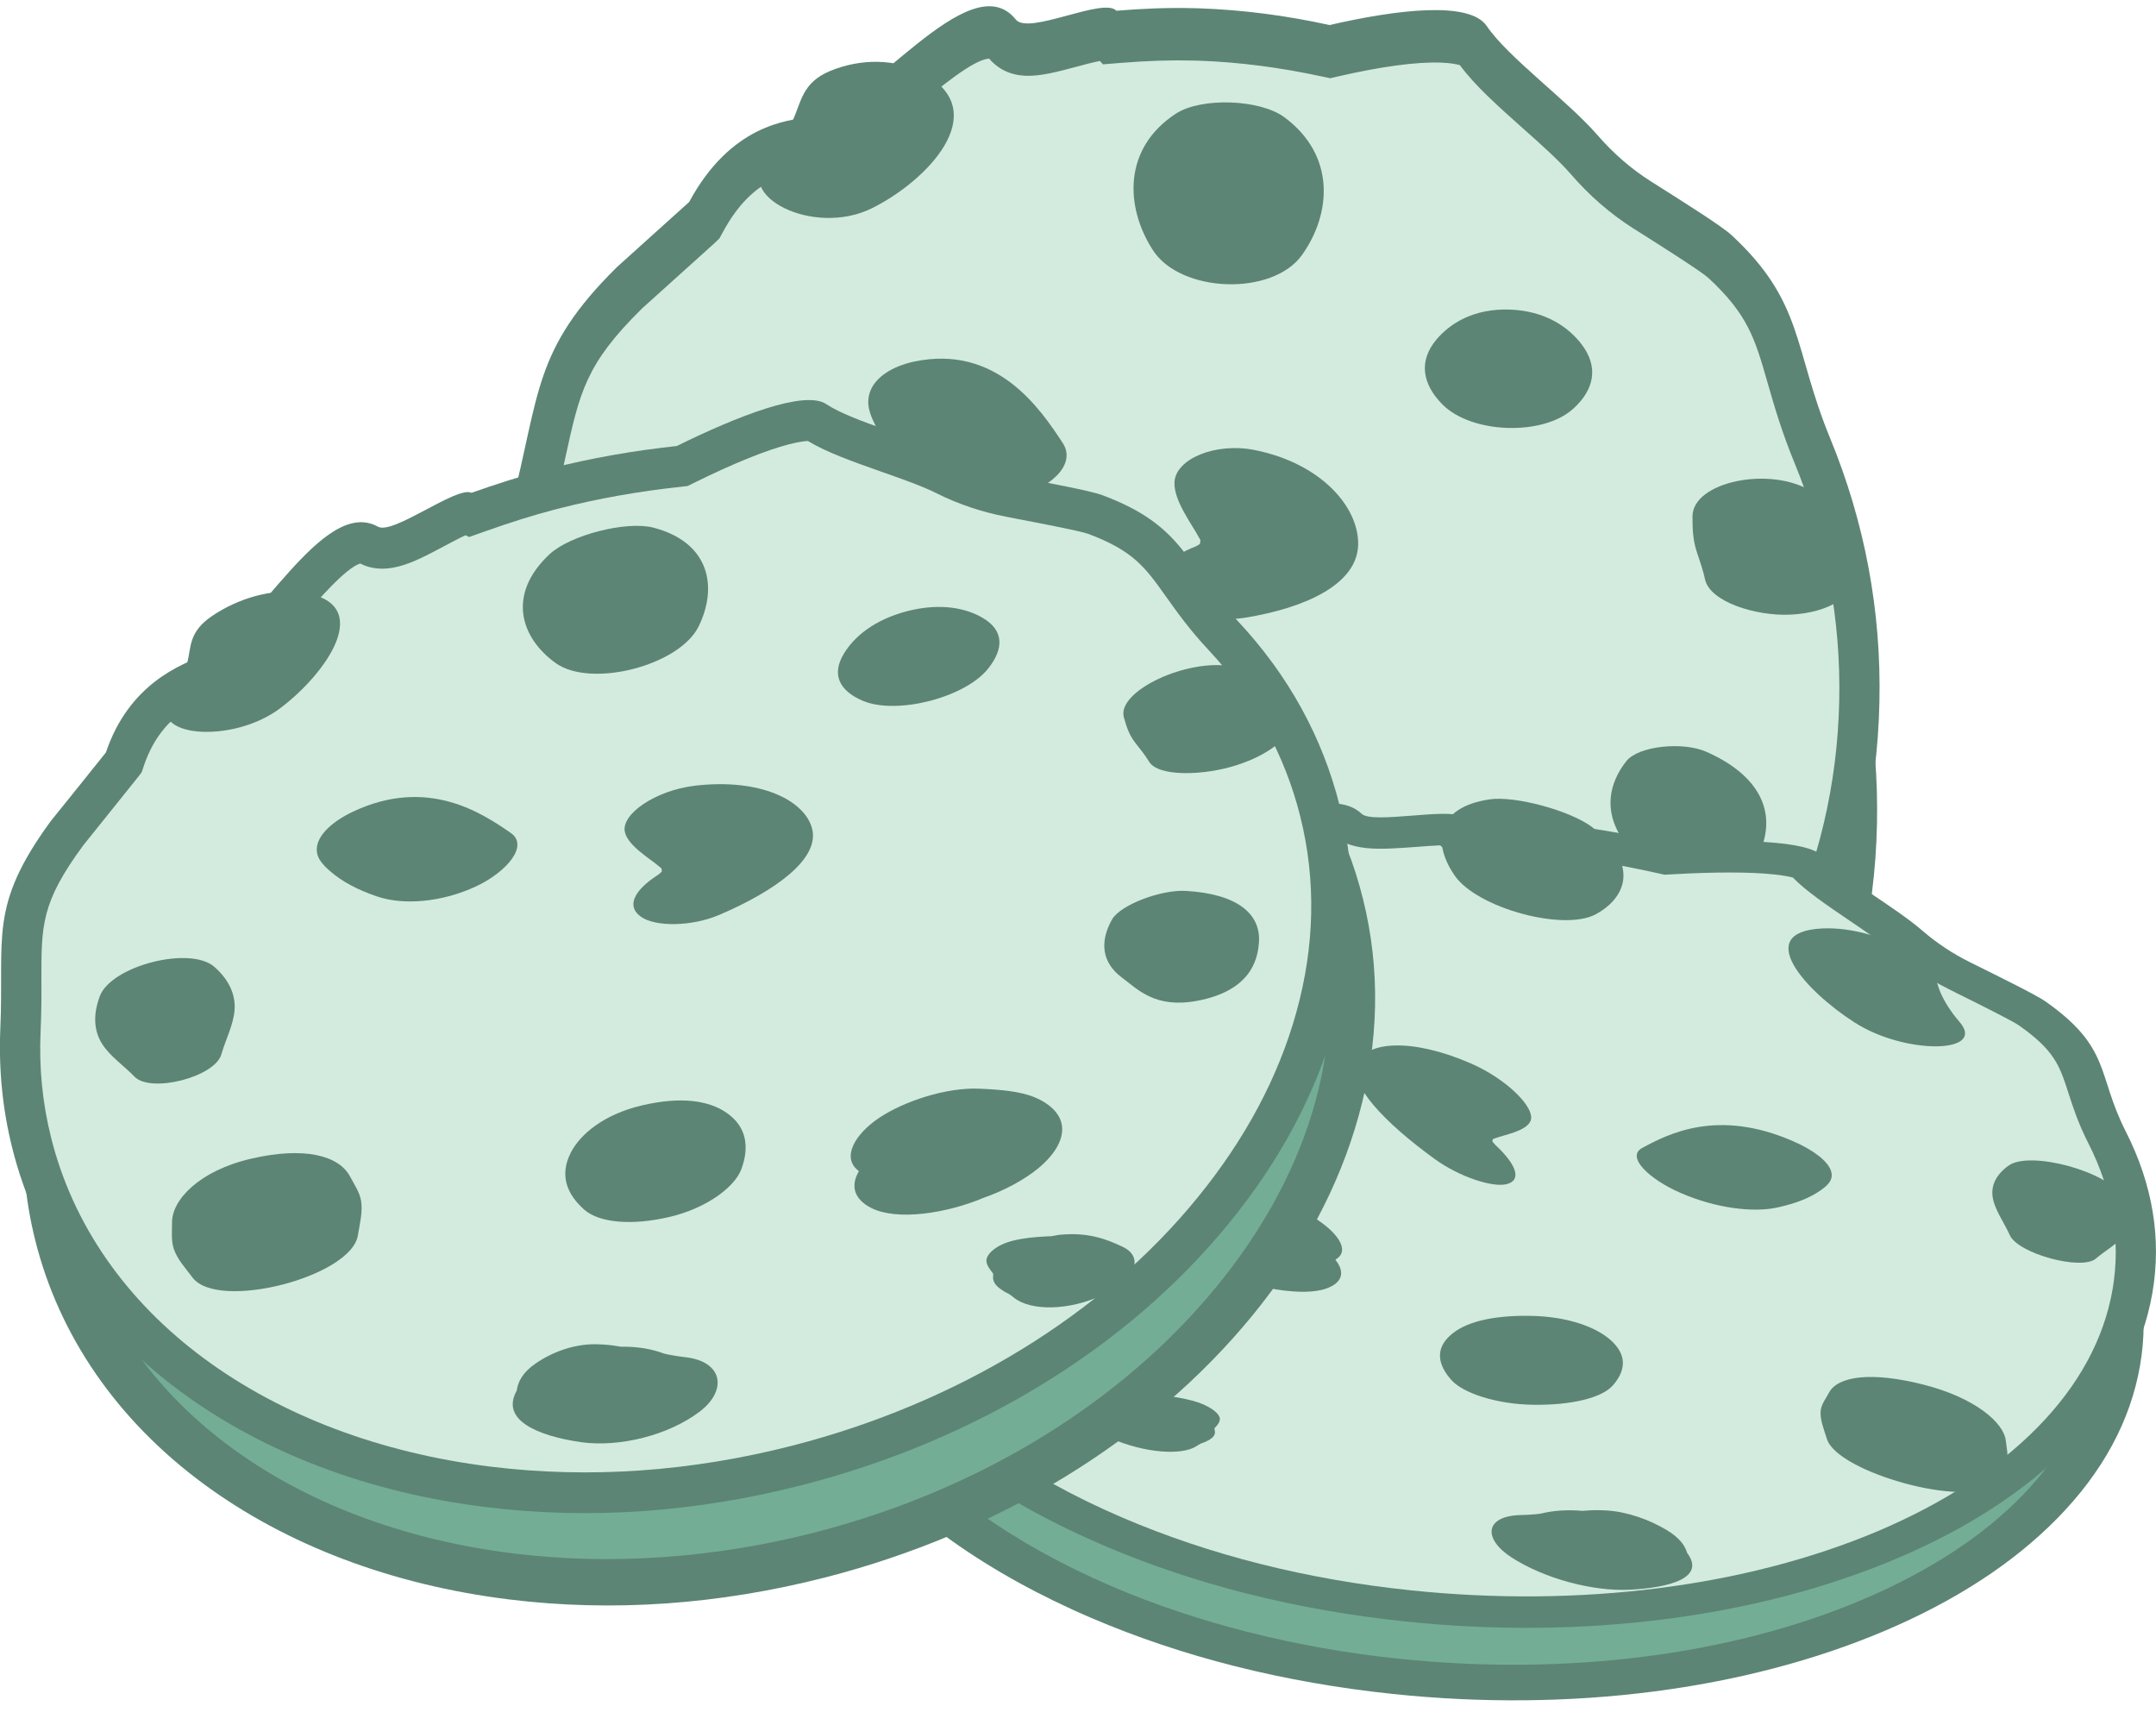 <svg width="70" height="56" viewBox="0 0 70 56" fill="none" xmlns="http://www.w3.org/2000/svg">
<g clip-path="url(#clip0)">
<path d="M60.194 26.715C60.072 32.534 57.464 37.714 53.347 41.352C49.339 44.898 43.91 46.982 37.972 46.783C34.364 46.66 30.977 45.71 28.013 44.125C21.084 40.429 16.445 33.289 16.61 25.244C16.641 23.672 16.858 22.149 17.232 20.687C19.071 13.556 24.774 7.962 32.077 5.962C34.164 5.388 36.376 5.109 38.667 5.171C38.724 5.171 38.776 5.176 38.832 5.176C41.132 5.255 43.345 5.67 45.414 6.372C51.487 8.43 56.338 12.951 58.676 18.625C59.711 21.133 60.255 23.867 60.194 26.715Z" fill="#73AD95"/>
<path d="M37.954 47.737C34.333 47.613 30.89 46.695 27.726 45.008C24.152 43.101 21.153 40.301 19.062 36.91C16.884 33.378 15.776 29.333 15.858 25.222C15.893 23.588 16.115 21.963 16.519 20.392C17.467 16.722 19.41 13.353 22.144 10.646C24.835 7.988 28.212 6.041 31.916 5.025C34.103 4.425 36.381 4.151 38.68 4.213L38.85 4.217C41.162 4.297 43.431 4.708 45.605 5.445C48.665 6.483 51.526 8.183 53.882 10.364C56.246 12.554 58.133 15.256 59.337 18.179C60.463 20.908 61.002 23.791 60.941 26.741C60.88 29.757 60.194 32.654 58.907 35.351C57.677 37.934 55.947 40.217 53.773 42.138C49.469 45.949 43.849 47.94 37.954 47.737ZM38.81 6.134L38.645 6.129C36.463 6.072 34.303 6.328 32.229 6.898C25.152 8.841 19.679 14.236 17.941 20.988C17.584 22.383 17.384 23.822 17.354 25.266C17.201 32.671 21.396 39.555 28.299 43.238C31.251 44.814 34.603 45.706 37.993 45.821C43.575 46.011 48.878 44.138 52.925 40.557C57.025 36.932 59.337 32.004 59.45 26.684C59.502 24.065 59.024 21.504 58.02 19.067C55.755 13.57 51.091 9.278 45.227 7.291C43.162 6.602 41.006 6.209 38.81 6.134Z" fill="#5C8575"/>
<path d="M59.42 14.227C58.216 11.304 58.581 9.821 56.217 7.631C55.886 7.326 54.608 6.527 53.591 5.882C52.965 5.485 52.387 4.986 51.87 4.39C50.87 3.242 48.97 1.873 48.27 0.844C47.714 0.023 45.353 0.31 43.167 0.813C41.78 0.508 40.367 0.319 38.933 0.27L38.763 0.266C37.92 0.243 37.081 0.279 36.246 0.349C35.834 -0.105 33.395 1.149 32.982 0.636C31.486 -1.236 28.152 3.555 26.3 3.802C25.557 3.9 23.723 4.058 22.375 6.558C22.327 6.606 20.076 8.624 20.028 8.673C17.293 11.375 17.546 12.77 16.598 16.44C16.194 18.012 15.972 19.637 15.937 21.27C15.855 25.381 16.959 29.426 19.141 32.958C21.232 36.349 24.227 39.153 27.805 41.056C30.969 42.748 34.412 43.666 38.033 43.785C43.928 43.984 49.548 41.997 53.852 38.186C56.025 36.261 57.751 33.978 58.986 31.399C60.272 28.702 60.959 25.805 61.02 22.789C61.085 19.84 60.546 16.961 59.42 14.227Z" fill="#5C8575"/>
<path d="M38.072 42.094C34.611 41.979 31.334 41.1 28.317 39.493C24.948 37.696 22.135 35.073 20.183 31.907C18.197 28.688 17.188 25.023 17.267 21.314C17.297 19.849 17.497 18.387 17.862 16.97C18.067 16.175 18.219 15.49 18.349 14.885C18.823 12.717 19.018 11.817 20.844 10.015C20.888 9.975 23.161 7.931 23.187 7.904L23.357 7.741L23.479 7.52C24.435 5.745 25.643 5.591 26.369 5.498L26.452 5.489C27.495 5.352 28.565 4.46 29.699 3.515C30.464 2.88 31.612 1.921 32.116 1.904C32.42 2.257 32.82 2.442 33.307 2.46C33.798 2.478 34.364 2.323 34.959 2.164C35.172 2.107 35.485 2.023 35.711 1.979L35.811 2.089L36.346 2.045C37.263 1.97 38.028 1.948 38.75 1.966L38.915 1.97C40.219 2.014 41.58 2.191 42.958 2.491L43.188 2.54L43.418 2.487C44.827 2.16 45.987 2.005 46.774 2.032C47.122 2.045 47.313 2.089 47.4 2.116C47.9 2.796 48.657 3.462 49.452 4.173C50.03 4.685 50.621 5.215 51.004 5.657C51.608 6.355 52.286 6.942 53.021 7.41L53.295 7.582C54.012 8.037 55.216 8.801 55.46 9.017C56.755 10.214 56.981 11 57.39 12.43C57.603 13.172 57.846 14.011 58.263 15.027C59.281 17.499 59.772 20.096 59.715 22.75C59.659 25.465 59.041 28.079 57.877 30.521C56.742 32.901 55.142 35.011 53.121 36.8C49.026 40.398 43.688 42.284 38.072 42.094Z" fill="#D3EBDE"/>
<path d="M24.913 5.131C25.27 4.747 25.544 4.319 25.744 3.895C26.013 3.321 26.043 2.681 26.948 2.306C27.917 1.904 29.073 1.877 30.021 2.407C32.251 3.661 30.073 5.895 28.299 6.765C26.43 7.688 23.766 6.377 24.913 5.131Z" fill="#5C8575"/>
<path d="M28.26 12.687C28.434 12.245 28.96 11.892 29.686 11.737C32.364 11.176 33.777 13.269 34.507 14.386C34.972 15.102 34.046 15.892 32.955 16.122C31.694 16.387 30.442 16.042 29.703 15.393C29.147 14.903 28.747 14.422 28.452 13.865C28.239 13.464 28.099 13.097 28.26 12.687Z" fill="#5C8575"/>
<path d="M46.631 11.031C47.083 10.488 47.861 10.011 49.017 10.05C50.174 10.09 50.93 10.62 51.36 11.19C51.904 11.914 51.769 12.647 51.074 13.274C50.087 14.161 47.783 14.082 46.835 13.133C46.166 12.457 46.061 11.715 46.631 11.031Z" fill="#5C8575"/>
<path d="M38.18 3.688C39.002 3.153 40.91 3.22 41.701 3.807C43.366 5.039 43.236 6.929 42.271 8.28C41.314 9.618 38.332 9.521 37.428 8.116C36.519 6.703 36.467 4.805 38.18 3.688Z" fill="#5C8575"/>
<path d="M38.815 17.742C38.85 17.729 38.906 17.694 38.958 17.658C38.967 17.601 38.971 17.561 38.976 17.535C38.963 17.508 38.945 17.482 38.923 17.442C38.702 17.023 38.111 16.259 38.132 15.663C38.158 14.903 39.458 14.351 40.745 14.612C42.879 15.04 44.118 16.448 44.096 17.68C44.07 18.97 42.379 19.738 40.41 20.056C39.41 20.219 38.272 19.809 37.906 19.257C37.506 18.639 37.919 18.082 38.815 17.742Z" fill="#5C8575"/>
<path d="M20.044 16.232C20.666 15.142 23.361 15.234 23.939 16.365C24.265 17 24.383 17.672 24.2 18.312C24.035 18.886 23.661 19.385 23.392 19.937C22.987 20.762 20.814 20.692 20.449 19.835C20.201 19.261 19.849 18.745 19.71 18.157C19.549 17.508 19.692 16.85 20.044 16.232Z" fill="#5C8575"/>
<path d="M58.846 15.967C59.459 16.36 59.941 16.766 60.167 17.279C60.359 17.716 60.398 18.153 60.341 18.59C60.241 19.319 59.415 19.897 58.116 19.954C57.003 20.003 55.52 19.539 55.359 18.811C55.294 18.511 55.19 18.21 55.09 17.915C54.96 17.521 54.951 17.155 54.951 16.762C54.955 15.636 57.494 15.106 58.846 15.967Z" fill="#5C8575"/>
<path d="M52.803 24.71C53.199 24.211 54.642 24.07 55.399 24.405C57.02 25.121 57.568 26.189 57.268 27.289C57.059 28.052 56.525 29.125 54.794 28.927C53.39 28.763 53.012 27.801 52.608 27.134C52.112 26.322 52.208 25.465 52.803 24.71Z" fill="#5C8575"/>
<path d="M42.579 31.881C42.566 31.859 42.562 31.837 42.549 31.815C42.171 31.13 42.762 30.358 43.692 29.978C44.636 29.594 46.096 29.527 47.122 29.956C47.783 30.234 48.387 30.521 48.804 30.936C49.204 31.329 49.426 31.801 49.422 32.252C49.413 32.848 49.013 33.404 48.291 33.81C47.787 34.093 47.052 34.318 46.292 34.371C44.949 34.574 43.344 34.296 42.653 33.501C42.179 32.954 42.175 32.367 42.579 31.881Z" fill="#5C8575"/>
<path d="M29.803 36.756C29.925 36.416 30.147 36.093 30.647 35.877C31.251 35.621 32.02 35.528 32.716 35.793C32.946 35.881 33.172 35.987 33.359 36.102C33.403 36.124 33.438 36.151 33.477 36.173C34.016 36.354 34.437 36.614 34.807 36.95C34.846 36.981 34.889 37.007 34.933 37.038C35.098 37.148 35.276 37.246 35.463 37.347C36.593 37.943 36.493 39.144 35.416 39.674C34.216 40.266 32.564 40.195 31.39 39.537C30.064 38.795 29.03 37.74 29.803 36.756Z" fill="#5C8575"/>
<path d="M33.612 27.849C34.064 27.231 34.985 26.701 36.272 26.776C37.576 26.856 38.428 27.333 38.885 28.026C39.415 28.825 39.315 29.682 38.858 30.468C38.489 31.104 37.407 31.625 36.172 31.55C34.92 31.475 33.898 30.998 33.533 30.287C33.112 29.465 33.047 28.613 33.612 27.849Z" fill="#5C8575"/>
<path d="M45.831 36.968C45.853 36.663 46.287 36.394 46.848 36.42C47.244 36.442 47.531 36.513 47.891 36.614C47.965 36.636 48.039 36.658 48.109 36.681C48.178 36.689 48.257 36.698 48.356 36.711C49.304 36.923 49.821 37.418 50.273 37.913C50.878 38.575 50.408 39.365 49.226 39.612C48.004 39.869 46.796 39.431 46.392 38.725C46.352 38.654 46.313 38.584 46.266 38.513C46.227 38.464 46.17 38.398 46.157 38.385C45.992 38.164 45.866 37.952 45.896 37.705C45.913 37.643 45.926 37.577 45.944 37.515C45.879 37.334 45.818 37.149 45.831 36.968Z" fill="#5C8575"/>
<path d="M20.353 26.096C20.544 25.196 21.657 24.343 23.413 24.449C25.2 24.555 26.235 25.315 26.4 26.3C26.461 26.662 26.565 27.032 26.535 27.39C26.495 27.845 26.291 28.291 26.13 28.733C25.556 30.318 21.031 30.168 20.523 28.543C20.379 28.092 20.197 27.633 20.175 27.178C20.157 26.816 20.279 26.454 20.353 26.096Z" fill="#5C8575"/>
<path d="M68.748 44.249C68.153 47.719 65.166 50.598 60.837 52.44C56.62 54.232 51.121 55.032 45.318 54.422C41.792 54.051 38.55 53.208 35.772 52.016C29.282 49.234 25.317 44.584 26.139 39.789C26.3 38.853 26.634 37.957 27.121 37.118C29.508 33.007 35.559 30.128 42.883 29.532C44.974 29.36 47.17 29.377 49.413 29.602C49.465 29.607 49.521 29.611 49.574 29.62C51.825 29.854 53.955 30.287 55.929 30.874C61.71 32.605 66.101 35.705 67.927 39.29C68.731 40.875 69.04 42.553 68.748 44.249Z" fill="#73AD95"/>
<path d="M45.222 54.992C41.684 54.621 38.384 53.791 35.42 52.519C32.072 51.084 29.364 49.163 27.591 46.964C25.743 44.673 24.991 42.165 25.409 39.71C25.574 38.738 25.926 37.784 26.452 36.875C27.682 34.76 29.864 32.901 32.768 31.51C35.624 30.141 39.097 29.258 42.81 28.953C45.001 28.772 47.257 28.799 49.508 29.024L49.673 29.042C51.934 29.28 54.125 29.713 56.194 30.331C59.107 31.201 61.776 32.455 63.906 33.952C66.044 35.457 67.674 37.228 68.614 39.074C69.492 40.8 69.787 42.566 69.483 44.324C69.174 46.121 68.266 47.799 66.783 49.304C65.362 50.748 63.484 51.971 61.193 52.943C56.655 54.868 50.982 55.597 45.222 54.992ZM49.474 30.185L49.313 30.168C47.178 29.956 45.04 29.929 42.957 30.101C35.863 30.68 30.051 33.462 27.791 37.352C27.326 38.155 27.013 38.999 26.865 39.864C26.108 44.28 29.655 48.739 36.12 51.508C38.884 52.691 42.097 53.504 45.409 53.848C50.865 54.418 56.216 53.738 60.48 51.927C64.793 50.095 67.47 47.34 68.014 44.169C68.283 42.611 68.018 41.039 67.236 39.498C65.466 36.027 61.245 33.073 55.659 31.404C53.703 30.821 51.621 30.41 49.474 30.185Z" fill="#5C8575"/>
<path d="M69.013 36.72C68.075 34.875 68.553 34.018 66.414 32.512C66.114 32.3 64.927 31.718 63.984 31.249C63.401 30.962 62.88 30.614 62.419 30.216C61.537 29.448 59.781 28.472 59.181 27.801C58.702 27.267 56.364 27.24 54.177 27.364C52.843 27.068 51.473 26.838 50.069 26.693L49.904 26.675C49.078 26.591 48.252 26.547 47.431 26.516C47.065 26.211 44.566 26.759 44.209 26.419C42.897 25.174 39.236 27.766 37.402 27.761C36.663 27.761 34.855 27.704 33.329 29.086C33.277 29.112 30.903 30.132 30.851 30.159C27.947 31.55 28.082 32.406 26.852 34.521C26.326 35.426 25.974 36.38 25.808 37.356C25.387 39.807 26.143 42.315 27.991 44.611C29.764 46.81 32.468 48.731 35.82 50.166C38.784 51.437 42.084 52.267 45.622 52.638C51.386 53.243 57.059 52.515 61.593 50.59C63.884 49.618 65.762 48.395 67.183 46.951C68.666 45.445 69.574 43.767 69.883 41.97C70.187 40.213 69.892 38.447 69.013 36.72Z" fill="#5C8575"/>
<path d="M45.796 51.627C42.414 51.274 39.271 50.479 36.446 49.269C33.29 47.918 30.751 46.117 29.095 44.063C27.413 41.975 26.721 39.701 27.104 37.489C27.256 36.614 27.569 35.758 28.043 34.941C28.308 34.482 28.512 34.084 28.691 33.735C29.334 32.477 29.599 31.956 31.534 31.029C31.581 31.006 33.977 29.973 34.003 29.96L34.181 29.876L34.316 29.753C35.398 28.772 36.598 28.777 37.315 28.781H37.398C38.432 28.785 39.554 28.34 40.74 27.867C41.54 27.549 42.745 27.072 43.24 27.099C43.51 27.337 43.883 27.479 44.362 27.532C44.844 27.58 45.405 27.536 46.005 27.492C46.218 27.474 46.535 27.452 46.757 27.443L46.848 27.518L47.378 27.536C48.283 27.567 49.035 27.615 49.743 27.686L49.904 27.704C51.178 27.836 52.499 28.052 53.825 28.348L54.047 28.397L54.277 28.384C55.681 28.304 56.833 28.304 57.607 28.388C57.946 28.423 58.129 28.468 58.211 28.49C58.646 28.936 59.333 29.399 60.054 29.889C60.576 30.243 61.115 30.609 61.454 30.905C61.989 31.373 62.606 31.779 63.288 32.119L63.541 32.247C64.21 32.578 65.327 33.135 65.545 33.285C66.714 34.106 66.87 34.596 67.157 35.484C67.305 35.943 67.475 36.469 67.801 37.109C68.596 38.672 68.861 40.266 68.592 41.847C68.314 43.463 67.492 44.977 66.149 46.342C64.84 47.671 63.097 48.801 60.971 49.706C56.677 51.517 51.291 52.201 45.796 51.627Z" fill="#D3EBDE"/>
<path d="M63.614 33.166C63.332 32.839 63.127 32.512 62.997 32.208C62.819 31.793 62.875 31.408 62.071 30.936C61.211 30.428 60.124 30.093 59.154 30.141C56.881 30.26 58.637 32.181 60.198 33.183C61.836 34.248 64.532 34.217 63.614 33.166Z" fill="#5C8575"/>
<path d="M59.446 38.005C59.341 37.696 58.894 37.343 58.224 37.051C55.768 35.974 54.155 36.813 53.316 37.268C52.782 37.559 53.551 38.283 54.551 38.721C55.707 39.228 56.933 39.374 57.72 39.197C58.311 39.065 58.755 38.893 59.107 38.645C59.359 38.469 59.541 38.292 59.446 38.005Z" fill="#5C8575"/>
<path d="M42.305 30.591C41.949 30.145 41.279 29.651 40.184 29.351C39.084 29.05 38.302 29.152 37.819 29.368C37.206 29.642 37.237 30.11 37.815 30.675C38.628 31.47 40.814 32.066 41.84 31.77C42.557 31.563 42.758 31.152 42.305 30.591Z" fill="#5C8575"/>
<path d="M51.704 26.86C50.999 26.317 49.187 25.827 48.361 25.951C46.622 26.211 46.496 27.359 47.23 28.424C47.956 29.479 50.786 30.252 51.825 29.673C52.869 29.095 53.177 27.995 51.704 26.86Z" fill="#5C8575"/>
<path d="M48.552 37.171C48.526 37.144 48.487 37.1 48.452 37.056C48.461 37.02 48.465 36.994 48.469 36.981C48.487 36.976 48.508 36.968 48.539 36.954C48.839 36.84 49.547 36.725 49.691 36.394C49.873 35.97 48.913 35.025 47.752 34.521C45.818 33.682 44.388 33.819 44.075 34.495C43.748 35.201 44.983 36.464 46.574 37.621C47.383 38.208 48.461 38.557 48.917 38.442C49.426 38.31 49.226 37.798 48.552 37.171Z" fill="#5C8575"/>
<path d="M68.905 38.849C68.462 38.036 65.905 37.338 65.21 37.842C64.819 38.124 64.619 38.486 64.706 38.915C64.784 39.299 65.071 39.696 65.253 40.098C65.523 40.699 67.588 41.259 68.049 40.858C68.362 40.588 68.761 40.385 68.97 40.076C69.205 39.736 69.157 39.308 68.905 38.849Z" fill="#5C8575"/>
<path d="M34.65 36.923C34.342 36.517 32.998 36.036 32.238 36.023C30.612 35.992 29.947 36.469 30.09 37.202C30.186 37.709 30.547 38.491 32.207 38.853C33.555 39.149 34.042 38.685 34.516 38.407C35.089 38.063 35.111 37.533 34.65 36.923Z" fill="#5C8575"/>
<path d="M43.357 40.897C43.37 40.889 43.379 40.875 43.397 40.866C43.849 40.571 43.388 39.948 42.562 39.467C41.723 38.977 40.349 38.531 39.323 38.5C38.663 38.478 38.054 38.482 37.602 38.606C37.172 38.725 36.898 38.941 36.841 39.206C36.767 39.559 37.072 39.997 37.702 40.438C38.141 40.747 38.806 41.083 39.515 41.326C40.758 41.82 42.31 42.103 43.066 41.829C43.592 41.639 43.675 41.295 43.357 40.897Z" fill="#5C8575"/>
<path d="M54.777 50.413C54.707 50.179 54.542 49.927 54.099 49.662C53.564 49.344 52.847 49.075 52.156 49.035C51.925 49.022 51.699 49.022 51.504 49.04C51.46 49.04 51.425 49.044 51.386 49.048C50.852 49.004 50.421 49.04 50.026 49.137C49.982 49.141 49.939 49.15 49.895 49.154C49.726 49.172 49.543 49.181 49.352 49.185C48.204 49.221 48.139 49.958 49.087 50.567C50.143 51.247 51.712 51.667 52.908 51.609C54.26 51.539 55.377 51.208 54.777 50.413Z" fill="#5C8575"/>
<path d="M52.286 43.498C51.838 43.101 50.934 42.734 49.665 42.717C48.382 42.699 47.548 42.942 47.1 43.339C46.583 43.794 46.683 44.315 47.135 44.814C47.5 45.216 48.565 45.587 49.778 45.604C51.008 45.622 52.008 45.383 52.364 44.977C52.782 44.5 52.843 43.988 52.286 43.498Z" fill="#5C8575"/>
<path d="M39.606 46.077C39.623 45.891 39.249 45.609 38.719 45.472C38.345 45.375 38.063 45.335 37.711 45.295C37.641 45.286 37.567 45.282 37.493 45.273C37.424 45.26 37.35 45.242 37.254 45.225C36.333 45.083 35.776 45.233 35.285 45.397C34.629 45.618 34.963 46.214 36.046 46.686C37.167 47.176 38.363 47.256 38.841 46.951C38.889 46.92 38.936 46.889 38.989 46.863C39.032 46.845 39.093 46.823 39.11 46.819C39.297 46.735 39.445 46.646 39.449 46.492C39.441 46.452 39.436 46.408 39.428 46.368C39.515 46.28 39.597 46.187 39.606 46.077Z" fill="#5C8575"/>
<path d="M65.123 46.77C65.062 46.187 64.123 45.375 62.454 44.951C60.754 44.518 59.672 44.677 59.385 45.207C59.281 45.406 59.128 45.591 59.111 45.812C59.089 46.09 59.22 46.408 59.315 46.713C59.65 47.808 63.941 48.978 64.641 48.161C64.836 47.936 65.071 47.715 65.149 47.455C65.214 47.247 65.149 47.004 65.123 46.77Z" fill="#5C8575"/>
<path d="M43.536 29.36C44.636 33.771 43.232 38.376 40.084 42.231C37.02 45.984 32.299 49.026 26.617 50.483C23.166 51.371 19.753 51.57 16.61 51.181C9.264 50.276 3.369 46.161 1.852 40.058C1.557 38.866 1.444 37.661 1.496 36.46C1.757 30.596 6.008 24.842 12.52 21.354C14.38 20.361 16.424 19.548 18.614 18.974C18.667 18.961 18.719 18.948 18.771 18.934C20.971 18.369 23.157 18.082 25.27 18.051C31.46 17.954 37.011 20.043 40.41 23.681C41.914 25.293 42.997 27.2 43.536 29.36Z" fill="#73AD95"/>
<path d="M26.8 51.208C23.335 52.095 19.879 52.338 16.523 51.923C12.733 51.455 9.307 50.161 6.612 48.174C3.804 46.103 1.913 43.361 1.139 40.244C0.831 39.008 0.705 37.722 0.761 36.429C0.896 33.409 2.039 30.349 4.074 27.571C6.073 24.842 8.877 22.462 12.181 20.696C14.133 19.654 16.236 18.828 18.432 18.254L18.593 18.215C20.801 17.649 23.044 17.34 25.261 17.309C28.382 17.261 31.451 17.764 34.142 18.771C36.841 19.778 39.197 21.301 40.949 23.173C42.588 24.922 43.697 26.944 44.253 29.183C44.822 31.47 44.775 33.837 44.114 36.217C43.484 38.495 42.319 40.681 40.654 42.717C37.354 46.743 32.434 49.759 26.8 51.208ZM18.949 19.663L18.793 19.703C16.71 20.25 14.711 21.032 12.863 22.021C6.551 25.399 2.478 30.945 2.23 36.495C2.178 37.643 2.291 38.778 2.565 39.873C3.961 45.485 9.377 49.534 16.697 50.435C19.827 50.819 23.196 50.585 26.435 49.755C31.773 48.386 36.415 45.542 39.515 41.749C42.649 37.912 43.823 33.576 42.819 29.541C42.323 27.558 41.336 25.756 39.876 24.198C36.581 20.674 31.26 18.705 25.278 18.797C23.179 18.833 21.049 19.124 18.949 19.663Z" fill="#5C8575"/>
<path d="M40.197 20.171C38.445 18.299 38.484 17.08 35.785 16.073C35.407 15.932 34.029 15.676 32.929 15.468C32.251 15.34 31.599 15.119 30.982 14.81C29.795 14.214 27.704 13.702 26.826 13.119C26.126 12.651 23.944 13.508 21.974 14.479C20.592 14.629 19.214 14.863 17.84 15.216L17.68 15.256C16.875 15.468 16.089 15.724 15.31 15.998C14.828 15.768 12.768 17.371 12.272 17.098C10.459 16.095 8.294 20.604 6.59 21.288C5.904 21.566 4.195 22.18 3.439 24.427C3.404 24.476 1.687 26.609 1.648 26.657C-0.387 29.435 0.144 30.415 0.009 33.431C-0.043 34.724 0.083 36.009 0.392 37.246C1.165 40.363 3.061 43.105 5.864 45.176C8.555 47.163 11.981 48.461 15.776 48.925C19.131 49.34 22.592 49.097 26.052 48.209C31.69 46.761 36.611 43.745 39.902 39.71C41.566 37.674 42.727 35.488 43.362 33.21C44.023 30.83 44.07 28.463 43.501 26.176C42.944 23.946 41.836 21.924 40.197 20.171Z" fill="#5C8575"/>
<path d="M25.735 46.929C22.427 47.777 19.132 48.006 15.932 47.613C12.359 47.172 9.147 45.962 6.634 44.108C4.078 42.222 2.356 39.736 1.657 36.923C1.378 35.811 1.265 34.658 1.318 33.492C1.348 32.839 1.348 32.283 1.344 31.793C1.344 30.031 1.339 29.302 2.696 27.452C2.73 27.408 4.46 25.253 4.478 25.231L4.604 25.063L4.669 24.864C5.208 23.27 6.325 22.825 6.99 22.56L7.069 22.529C8.029 22.14 8.86 21.182 9.738 20.162C10.329 19.473 11.22 18.444 11.694 18.294C12.055 18.48 12.472 18.511 12.937 18.391C13.407 18.272 13.911 18.003 14.441 17.72C14.632 17.619 14.911 17.468 15.115 17.376L15.232 17.433L15.732 17.256C16.589 16.952 17.306 16.727 17.997 16.546L18.154 16.506C19.401 16.188 20.727 15.95 22.101 15.804L22.327 15.777L22.531 15.676C23.8 15.049 24.87 14.616 25.622 14.422C25.956 14.338 26.143 14.32 26.23 14.316C26.848 14.691 27.704 14.991 28.604 15.309C29.256 15.539 29.934 15.777 30.386 16.003C31.103 16.365 31.873 16.621 32.668 16.775L32.964 16.833C33.742 16.983 35.042 17.23 35.32 17.327C36.798 17.879 37.176 18.409 37.863 19.376C38.219 19.875 38.624 20.445 39.232 21.094C40.715 22.679 41.719 24.503 42.219 26.516C42.732 28.574 42.688 30.711 42.088 32.865C41.506 34.963 40.428 36.985 38.88 38.88C35.781 42.686 31.103 45.547 25.735 46.929Z" fill="#D3EBDE"/>
<path d="M5.547 22.67C5.804 22.286 5.978 21.888 6.078 21.517C6.217 21.01 6.108 20.524 6.89 19.994C7.729 19.429 8.816 19.093 9.829 19.239C12.207 19.579 10.607 21.853 9.103 22.988C7.521 24.184 4.717 23.92 5.547 22.67Z" fill="#5C8575"/>
<path d="M10.298 27.452C10.372 27.072 10.794 26.666 11.455 26.352C13.88 25.204 15.658 26.401 16.584 27.041C17.175 27.452 16.458 28.3 15.471 28.768C14.328 29.306 13.072 29.39 12.233 29.099C11.602 28.883 11.12 28.627 10.724 28.287C10.442 28.044 10.229 27.801 10.298 27.452Z" fill="#5C8575"/>
<path d="M27.395 21.226C27.713 20.696 28.352 20.127 29.456 19.84C30.56 19.557 31.39 19.751 31.916 20.065C32.586 20.462 32.608 21.049 32.077 21.712C31.325 22.648 29.121 23.213 28.021 22.754C27.248 22.427 26.991 21.897 27.395 21.226Z" fill="#5C8575"/>
<path d="M17.84 17.994C18.506 17.371 20.331 16.903 21.209 17.128C23.048 17.605 23.313 19.062 22.679 20.343C22.048 21.61 19.197 22.343 18.049 21.531C16.897 20.709 16.449 19.297 17.84 17.994Z" fill="#5C8575"/>
<path d="M21.37 28.397C21.401 28.379 21.444 28.335 21.488 28.295C21.483 28.251 21.479 28.216 21.479 28.194C21.462 28.18 21.44 28.163 21.41 28.136C21.114 27.88 20.392 27.465 20.288 27.01C20.158 26.432 21.275 25.664 22.548 25.509C24.665 25.253 26.135 25.977 26.369 26.909C26.613 27.885 25.17 28.922 23.366 29.695C22.453 30.088 21.283 30.088 20.823 29.77C20.314 29.426 20.588 28.896 21.37 28.397Z" fill="#5C8575"/>
<path d="M3.239 32.344C3.604 31.355 6.178 30.693 6.964 31.391C7.403 31.779 7.656 32.256 7.616 32.786C7.582 33.263 7.329 33.74 7.186 34.23C6.977 34.963 4.899 35.497 4.369 34.954C4.013 34.587 3.574 34.296 3.317 33.89C3.03 33.44 3.03 32.905 3.239 32.344Z" fill="#5C8575"/>
<path d="M40.015 21.637C40.68 21.765 41.223 21.941 41.545 22.268C41.814 22.542 41.949 22.864 41.984 23.209C42.04 23.787 41.375 24.445 40.158 24.838C39.11 25.178 37.606 25.231 37.306 24.723C37.18 24.516 37.02 24.317 36.863 24.118C36.659 23.858 36.572 23.584 36.489 23.288C36.25 22.44 38.554 21.354 40.015 21.637Z" fill="#5C8575"/>
<path d="M36.102 29.854C36.376 29.368 37.715 28.874 38.502 28.922C40.189 29.02 40.936 29.677 40.875 30.587C40.836 31.218 40.554 32.172 38.871 32.49C37.507 32.746 36.946 32.124 36.42 31.731C35.781 31.254 35.694 30.583 36.102 29.854Z" fill="#5C8575"/>
<path d="M27.887 38.023C27.874 38.01 27.86 37.996 27.843 37.983C27.339 37.568 27.743 36.826 28.547 36.288C29.36 35.744 30.738 35.294 31.799 35.343C32.486 35.373 33.12 35.426 33.599 35.625C34.059 35.815 34.372 36.111 34.459 36.447C34.577 36.897 34.312 37.427 33.712 37.926C33.29 38.275 32.638 38.641 31.929 38.888C30.695 39.405 29.117 39.63 28.295 39.219C27.73 38.937 27.604 38.495 27.887 38.023Z" fill="#5C8575"/>
<path d="M16.775 45.15C16.819 44.858 16.962 44.558 17.393 44.262C17.91 43.904 18.623 43.63 19.34 43.639C19.575 43.644 19.814 43.661 20.018 43.697C20.062 43.701 20.101 43.71 20.144 43.719C20.697 43.71 21.148 43.789 21.566 43.944C21.609 43.953 21.657 43.966 21.705 43.975C21.883 44.01 22.075 44.041 22.274 44.063C23.47 44.205 23.626 45.136 22.713 45.83C21.696 46.598 20.114 46.991 18.866 46.819C17.445 46.611 16.245 46.099 16.775 45.15Z" fill="#5C8575"/>
<path d="M18.536 37.413C18.836 36.826 19.601 36.177 20.84 35.886C22.096 35.59 23.001 35.722 23.583 36.12C24.253 36.579 24.335 37.25 24.066 37.965C23.848 38.544 22.927 39.228 21.74 39.506C20.536 39.789 19.466 39.705 18.971 39.272C18.397 38.765 18.158 38.142 18.536 37.413Z" fill="#5C8575"/>
<path d="M32.029 40.968C31.986 40.73 32.346 40.412 32.881 40.279C33.259 40.187 33.551 40.164 33.911 40.142C33.985 40.138 34.059 40.133 34.133 40.133C34.203 40.12 34.281 40.107 34.377 40.089C35.32 39.992 35.915 40.222 36.446 40.474C37.154 40.809 36.876 41.529 35.807 42.037C34.698 42.562 33.464 42.558 32.929 42.134C32.877 42.094 32.825 42.05 32.764 42.01C32.716 41.984 32.651 41.953 32.633 41.944C32.429 41.82 32.264 41.697 32.242 41.502C32.242 41.449 32.246 41.396 32.246 41.348C32.155 41.228 32.055 41.109 32.029 40.968Z" fill="#5C8575"/>
<path d="M5.586 39.683C5.582 38.955 6.46 38.01 8.147 37.617C9.864 37.215 11.007 37.506 11.368 38.199C11.503 38.456 11.677 38.703 11.724 38.985C11.781 39.339 11.681 39.727 11.62 40.102C11.403 41.454 7.082 42.562 6.256 41.48C6.03 41.18 5.756 40.884 5.643 40.544C5.552 40.279 5.586 39.974 5.586 39.683Z" fill="#5C8575"/>
</g>
<defs>
<clipPath id="clip0">
<rect width="70" height="55" fill="white" transform="translate(0 0.199)"/>
</clipPath>
</defs>
</svg>